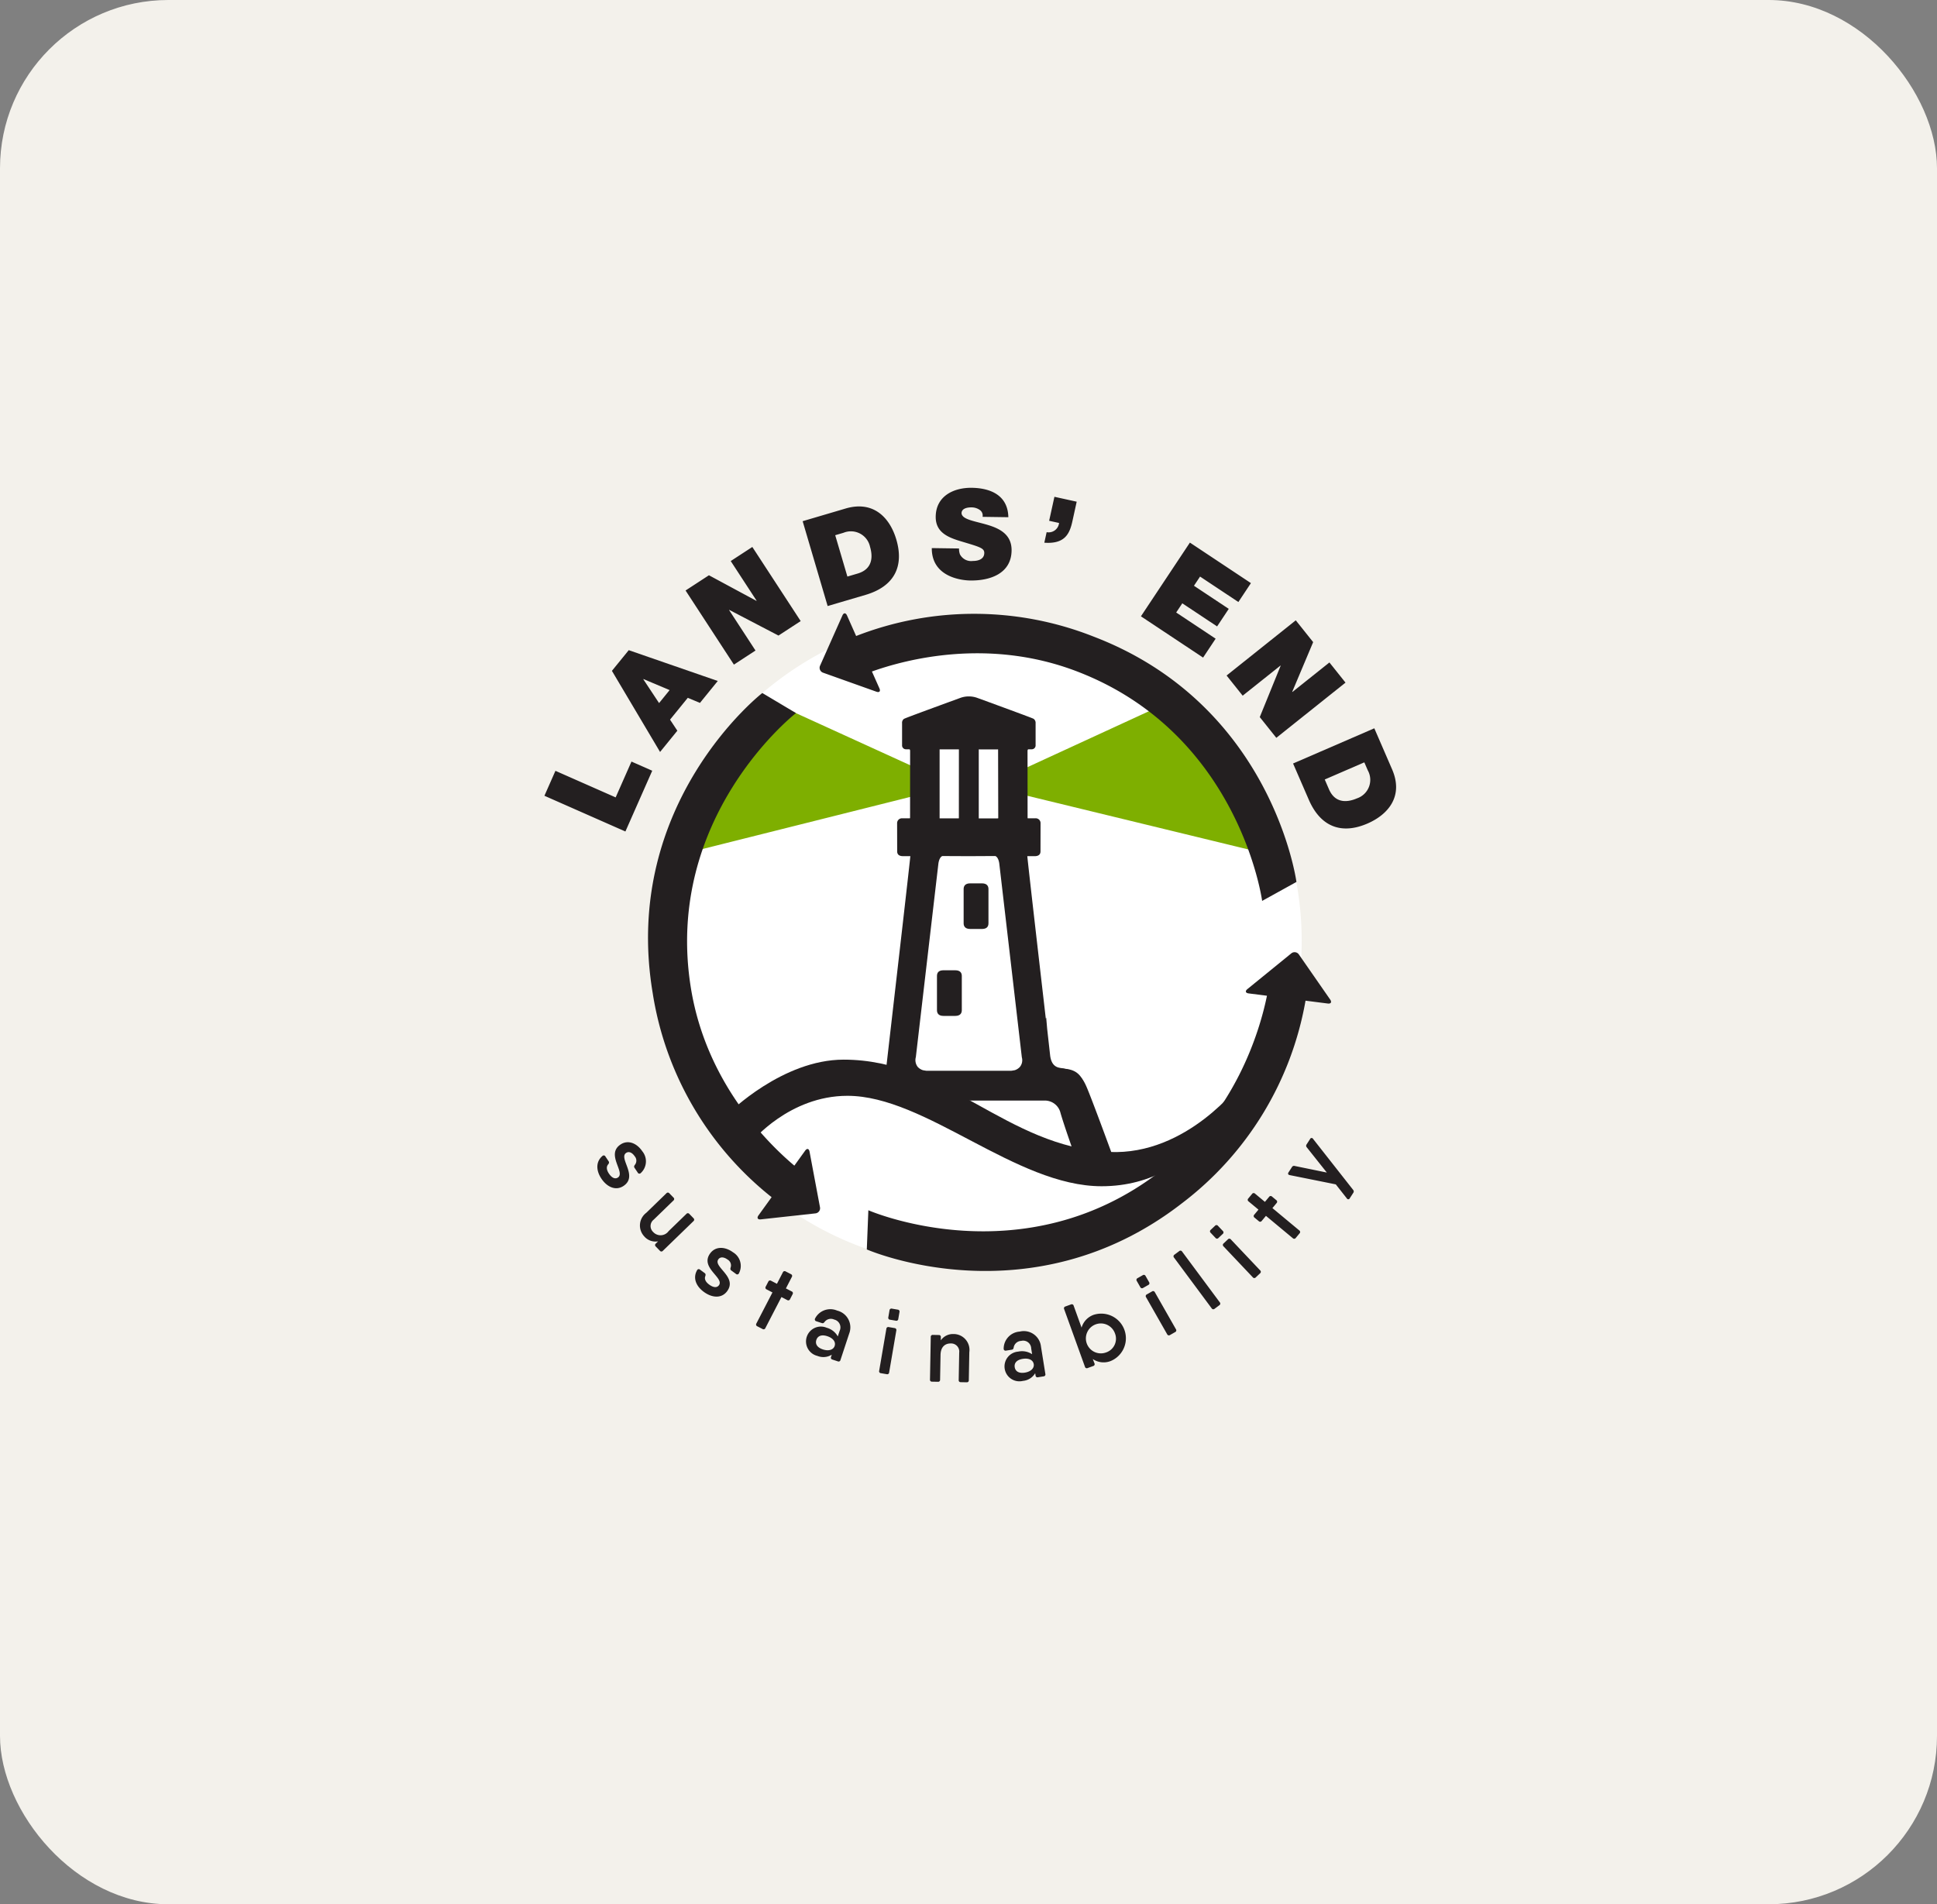 <svg xmlns="http://www.w3.org/2000/svg" width="287.63" height="282.836" viewBox="0 0 287.63 282.836"><rect x="0" y="0" width="287.63" height="282.836" fill="#808080" stroke="none"/><g transform="translate(8720 -2650)"><rect width="287.63" height="282.836" rx="25" transform="translate(-8720 2650)" fill="#f3f1eb"/><g transform="translate(-8575.925 2788.882)"><g transform="translate(-63.232 -66.43)"><path d="M12.024,51.049l3.984-9.026-3.082-1.36-2.349,5.321L1.635,42.037,0,45.742Zm5-19.074-2.342-3.54.023-.028,3.885,1.64Zm.148,7.26,2.566-3.157-1.086-1.641,2.636-3.243,1.805.756,2.647-3.257L12.522,24.117l-2.5,3.071ZM28.136,26.262l3.207-2.091-3.921-6.014.031-.02,7.3,3.811,3.3-2.151L30.872,8.788l-3.207,2.091,3.841,5.89-.031.021-7.047-3.8-3.47,2.262Zm13.92-8.7,5.615-1.653c4.4-1.294,5.722-4.352,4.584-8.219-.935-3.178-3.333-5.85-7.537-4.612L38.344,4.959Zm1.124-10.52,1.236-.364a2.905,2.905,0,0,1,3.939,2.1c.348,1.183.572,3.246-1.848,3.959l-1.518.447ZM57.52,8.955c-.023,4.2,4.22,4.791,5.711,4.814,2.927.042,6.09-1.017,6.139-4.44.035-2.412-1.793-3.3-3.645-3.845S62,4.711,61.939,3.772c.01-.737.915-.871,1.467-.863a2.1,2.1,0,0,1,1.191.348,1,1,0,0,1,.463,1.056l3.829.055C68.825,1.164,66.319.042,63.467,0c-2.706-.039-5.32,1.231-5.364,4.268-.038,2.65,2.328,3.255,4.4,3.874,2.255.677,2.823.869,2.812,1.55-.014.975-1.029,1.182-1.691,1.173A1.87,1.87,0,0,1,61.7,9.88a2.42,2.42,0,0,1-.135-.867ZM79.038,2.063,75.73,1.336,74.947,4.9l1.474.324a1.556,1.556,0,0,1-1.846,1.366l-.344,1.564c2.967.219,3.739-1.232,4.158-3.138Zm9.538,17.025,9.23,6.13,1.864-2.806-5.857-3.89.907-1.365,5.167,3.432,1.731-2.607L96.451,14.55l.907-1.365,5.689,3.779,1.863-2.806L95.848,8.139Zm12.72,8.794,2.389,2.993L109.3,26.4l.023.028-3.1,7.629,2.457,3.079,10.274-8.2-2.388-2.994-5.5,4.386-.023-.028,3.109-7.378-2.583-3.238Zm9.873,13.067L113.5,46.32c1.822,4.2,5.019,5.148,8.717,3.545,3.04-1.317,5.4-4.024,3.657-8.044l-2.642-6.1Zm10.579-.17.512,1.182a2.9,2.9,0,0,1-1.605,4.166c-1.132.49-3.153.965-4.155-1.349l-.629-1.453Z" transform="translate(0 0)" fill="#231f20"/><path d="M21.7,216.427c.439-.293.931-.021,1.279.5A.988.988,0,0,1,23,218.2c-.111.158-.155.28-.051.436l.48.715a.273.273,0,0,0,.441.072,2.353,2.353,0,0,0,.232-3.249c-.8-1.189-2.109-1.749-3.234-.995-2.2,1.473.766,4.128-.382,4.9-.439.294-.931.021-1.336-.585-.337-.5-.44-1.018-.09-1.395.106-.154.15-.276.046-.431l-.479-.716a.274.274,0,0,0-.442-.072c-1.011.862-.946,2.181-.154,3.365.855,1.275,2.154,1.843,3.291,1.081,2.205-1.477-.778-4.119.382-4.9m10,9.692-.61-.629a.282.282,0,0,0-.441-.006l-2.639,2.557a1.477,1.477,0,0,1-2.287.137,1.205,1.205,0,0,1,.078-1.846l2.923-2.834a.283.283,0,0,0,.008-.442l-.61-.628a.282.282,0,0,0-.442-.007l-2.988,2.9a2.359,2.359,0,0,0-.309,3.493,2.2,2.2,0,0,0,2.067.743l-.34.33a.282.282,0,0,0-.006.442l.609.629a.282.282,0,0,0,.442.007l4.539-4.4a.282.282,0,0,0,.007-.442m3.691,6.108c.312-.425.867-.336,1.372.035a.988.988,0,0,1,.45,1.193c-.051.186-.051.316.1.427l.694.51a.273.273,0,0,0,.439-.082,2.352,2.352,0,0,0-.885-3.134c-1.153-.848-2.577-.928-3.379.163-1.568,2.133,2.123,3.621,1.3,4.736-.312.425-.867.336-1.455-.1-.487-.358-.76-.808-.558-1.281.046-.181.046-.311-.1-.422l-.694-.51a.274.274,0,0,0-.44.083c-.659,1.154-.15,2.373,1,3.216,1.237.909,2.653,1,3.463-.1,1.573-2.138-2.131-3.61-1.3-4.736m10.885,4.767-.857-.444.878-1.7a.282.282,0,0,0-.134-.421l-.777-.4a.282.282,0,0,0-.422.134l-.878,1.7-.864-.447a.282.282,0,0,0-.421.134l-.377.728a.282.282,0,0,0,.134.421l.863.447-2.385,4.609a.282.282,0,0,0,.134.421l.777.4a.282.282,0,0,0,.422-.134l2.385-4.609.857.444a.282.282,0,0,0,.422-.134l.377-.728a.282.282,0,0,0-.134-.422m6.755,2.852a2.554,2.554,0,0,0-3.285,1.177.281.281,0,0,0,.195.408l.818.269c.179.059.284-.016.4-.168a1.168,1.168,0,0,1,1.433-.353,1.19,1.19,0,0,1,.8,1.684l-.269.817a2.7,2.7,0,0,0-1.652-1.289,2.209,2.209,0,1,0-1.38,4.182,2.368,2.368,0,0,0,2.137-.179l-.108.329a.281.281,0,0,0,.2.394l.805.266a.282.282,0,0,0,.395-.2l1.295-3.925a2.562,2.562,0,0,0-1.786-3.413m-2.115,5.768c-.891-.293-1.163-.844-.975-1.411s.733-.848,1.624-.555c.851.281,1.294.844,1.094,1.451-.187.568-.892.8-1.743.515m9.968-4.415.862.147a.281.281,0,0,0,.361-.255l.176-1.027a.282.282,0,0,0-.255-.361l-.863-.147a.282.282,0,0,0-.361.255l-.176,1.027a.282.282,0,0,0,.256.361m-1.359,7.943.863.148a.283.283,0,0,0,.361-.256l1.066-6.231a.283.283,0,0,0-.256-.361l-.862-.148a.283.283,0,0,0-.361.256l-1.066,6.231a.282.282,0,0,0,.256.361m10.885-5.809a2.2,2.2,0,0,0-1.99.931l.009-.474a.283.283,0,0,0-.307-.318l-.875-.016a.282.282,0,0,0-.318.307l-.115,6.321a.282.282,0,0,0,.307.318l.875.016a.282.282,0,0,0,.318-.307l.067-3.675c.023-1.271.74-1.724,1.524-1.71a1.206,1.206,0,0,1,1.247,1.364l-.074,4.07a.282.282,0,0,0,.307.318l.875.016a.283.283,0,0,0,.319-.307l.075-4.16a2.36,2.36,0,0,0-2.244-2.7m9.722-.364a2.554,2.554,0,0,0-2.377,2.554.28.28,0,0,0,.36.273l.851-.136c.185-.03.243-.145.277-.333a1.168,1.168,0,0,1,1.11-.973,1.191,1.191,0,0,1,1.49,1.126l.136.849a2.708,2.708,0,0,0-2.059-.386,2.21,2.21,0,1,0,.7,4.349,2.367,2.367,0,0,0,1.816-1.141l.055.342a.282.282,0,0,0,.358.259l.837-.133a.283.283,0,0,0,.26-.359l-.654-4.081a2.562,2.562,0,0,0-3.154-2.21m.773,6.095c-.926.149-1.421-.215-1.515-.805s.261-1.09,1.187-1.238c.885-.142,1.537.154,1.638.785.095.591-.426,1.117-1.311,1.258m10.307-8.617a2.865,2.865,0,0,0-1.894,1.935l-1.175-3.257a.282.282,0,0,0-.4-.188l-.823.3a.282.282,0,0,0-.188.4l3.089,8.56a.281.281,0,0,0,.4.188l.824-.3a.282.282,0,0,0,.188-.4L91,247.041a2.865,2.865,0,0,0,2.693.28,3.66,3.66,0,0,0-2.481-6.874m1.766,5.61a2.223,2.223,0,1,1,1.311-2.836,2.146,2.146,0,0,1-1.311,2.836m5.5-9.584.761-.433a.282.282,0,0,0,.117-.427l-.516-.906a.282.282,0,0,0-.426-.117l-.761.433a.282.282,0,0,0-.117.426l.516.906a.282.282,0,0,0,.427.117m3.989,7,.76-.434a.282.282,0,0,0,.118-.426l-3.129-5.493a.282.282,0,0,0-.426-.117l-.761.433a.282.282,0,0,0-.117.426l3.129,5.493a.283.283,0,0,0,.427.117m6.621-3.9.7-.522a.282.282,0,0,0,.064-.437l-5.589-7.532a.282.282,0,0,0-.437-.065l-.7.522a.282.282,0,0,0-.065.437l5.589,7.533a.282.282,0,0,0,.437.065m.572-10.515.636-.6a.283.283,0,0,0,.013-.442l-.716-.757a.282.282,0,0,0-.442-.012l-.636.6a.283.283,0,0,0-.012.443l.716.756a.282.282,0,0,0,.442.013m5.54,5.852.636-.6a.282.282,0,0,0,.012-.442l-4.346-4.591a.282.282,0,0,0-.442-.012l-.636.6a.283.283,0,0,0-.012.442l4.346,4.592a.283.283,0,0,0,.442.012m1.976-11.957-.618.742-1.468-1.222a.283.283,0,0,0-.441.041l-.559.673a.282.282,0,0,0,.04.44l1.469,1.222-.622.748a.282.282,0,0,0,.041.44l.63.524a.282.282,0,0,0,.44-.041l.622-.748,3.99,3.317a.282.282,0,0,0,.441-.04l.559-.673a.282.282,0,0,0-.04-.44l-3.99-3.317.617-.743a.282.282,0,0,0-.041-.44l-.63-.524a.282.282,0,0,0-.44.041m5.6-7.357,2.974,3.743-4.777-.979a.345.345,0,0,0-.4.165l-.514.793c-.124.193-.055.353.172.4l6.852,1.378,1.639,2.085a.241.241,0,0,0,.437-.023l.517-.8a.345.345,0,0,0-.014-.439l-5.958-7.584a.242.242,0,0,0-.438.023l-.517.8a.344.344,0,0,0,.024.437" transform="translate(-9.572 -117.636)" fill="#231f20"/><path d="M82.768,138.687a48.5,48.5,0,1,0-48.5-48.5,48.5,48.5,0,0,0,48.5,48.5" transform="translate(-18.819 -22.894)" fill="#fff"/><path d="M157.567,83.075l39.4,9.57s-1.114-5.256-6.53-13.857a56.654,56.654,0,0,0-8.919-10.512L157.567,79.307" transform="translate(-86.53 -37.495)" fill="#7eaf00"/><path d="M77.868,83.429l-37.4,9.382s-.159-4.938,5.256-13.539a57.711,57.711,0,0,1,8.6-10.353L77.868,79.661" transform="translate(-22.225 -37.848)" fill="#7eaf00"/><path d="M51.1,67.609s-20.934,16.27-16.3,44.43a48.226,48.226,0,0,0,17.682,30.452l-1.95,2.705c-.272.378-.117.642.347.591l8.1-.888a.77.77,0,0,0,.684-.921l-1.55-8.253c-.087-.458-.376-.523-.649-.145l-1.606,2.229C51.7,134.3,42.791,125.372,40.518,111.564,36.311,86,56.1,70.589,56.1,70.589Z" transform="translate(-18.746 -37.129)" fill="#231f20"/><path d="M139.048,137.091h1.742c.645,0,.973-.284.973-.846v-5.084c0-.383-.171-.846-.973-.846h-1.742c-.8,0-.972.463-.972.846v5.084c0,.385.171.846.972.846" transform="translate(-75.826 -71.565)" fill="#231f20"/><path d="M130.261,165.731h1.747c.8,0,.973-.464.973-.853v-5.087c0-.381-.169-.838-.973-.838h-1.747c-.643,0-.968.282-.968.838v5.087c0,.39.167.853.968.853" transform="translate(-71.003 -87.291)" fill="#231f20"/><path d="M111.291,86.771c0,.031,0,.054,0,.066a.864.864,0,0,1-.165.011H108.6c-.075,0-.123,0-.15,0h-.019a.64.64,0,0,1,0-.073V76.678c0-.038,0-.064,0-.077a.764.764,0,0,1,.147,0l2.559,0c.088-.005.138,0,.154-.005a.407.407,0,0,1,.005.082Zm2.954,0V76.678c0-.036,0-.064,0-.074a.8.8,0,0,1,.185,0l2.565,0c.064-.005.1,0,.115-.005a.569.569,0,0,1,.006.082l.023,10.149a.547.547,0,0,1-.2.021h-2.528c-.073,0-.119,0-.147,0a.049.049,0,0,0-.017,0,.684.684,0,0,1,0-.075M104.9,122.322l3.351-28.762c.114-.794.429-1.073.6-1.116l3.926.018,3.9-.021c.161.025.5.29.614,1.11l3.35,28.791a1.568,1.568,0,0,1-.293,1.427,1.761,1.761,0,0,1-.747.479c-.158.029-.317.056-.46.081-.062.006-.127.009-.19.009H106.587c-.061,0-.127,0-.171-.008l-.447-.074a1.774,1.774,0,0,1-.781-.486,1.641,1.641,0,0,1-.29-1.448m25.123,4.255c-.4-1.08-.845-2.3-2.837-2.523l-.741-.125c-.926-.1-1.431-.671-1.591-1.8l-.452-4.044-.142-1.645-.058.149c-.665-5.765-2.447-21.2-2.724-23.905l-.023-.222h1.089c.719,0,.87-.384.87-.706l.008-4.2a.714.714,0,0,0-.752-.721h-1.058l-.1,0a.519.519,0,0,1-.015-.146l-.009-9.808c0-.292.1-.292.165-.292h.466a.575.575,0,0,0,.568-.621v-3.25a.739.739,0,0,0-.277-.642c-.061-.048-.137-.107-8.106-3.024l-.148-.05a3.712,3.712,0,0,0-2.773,0l-.15.052c-7.956,2.911-8.04,2.972-8.134,3.047a.722.722,0,0,0-.239.615l0,1.294c0,.595,0,1.06,0,1.954a.573.573,0,0,0,.564.623h.47c.067,0,.16,0,.16.292l-.008,9.808c0,.088-.009.131-.007.138a.365.365,0,0,1-.108.012h-1.049a.718.718,0,0,0-.76.721l.01,4.193c0,.324.148.708.862.708h1.032a.368.368,0,0,1,.062,0c0,.057-.012.129-.023.217-.252,2.451-1.779,15.716-2.789,24.5l-.735,6.4c-5.225,1.227-4.09.944-9.623,1.934-4.486.8,39.288,1.541,39.288,1.541-.063-.158-.125-.317-.181-.476" transform="translate(-49.749 -37.749)" fill="#231f20"/><path d="M128.08,195.985h11.492a2.388,2.388,0,0,1,2.412,1.838c.568,1.98,2.128,6.344,2.128,6.344l5.818.583s-3.339-9.148-4.115-10.885c-.567-1.273-1.277-2.4-3.831-2.686s-5.5,1.413-10.481,1.413H119Z" transform="translate(-65.35 -104.971)" fill="#231f20"/><path d="M64.184,200.552s5.533-6.786,14.188-6.786c11.634,0,24.971,13.431,37.74,13.431,15.181,0,20.674-15.328,20.674-15.328s-7.918,10.773-19.522,10.238c-15.341-.707-24.137-13.713-39.461-13.713-9.08,0-17.026,7.917-17.026,7.917Z" transform="translate(-33.377 -103.459)" fill="#231f20"/><path d="M140.4,202.192" transform="translate(-77.102 -111.037)" fill="#231f20"/><path d="M106.183,197.148s24.287,10.633,46.823-6.877A48.227,48.227,0,0,0,171.33,160.2l3.308.422c.461.059.62-.2.354-.587l-4.646-6.694a.77.77,0,0,0-1.136-.161l-6.512,5.3c-.362.294-.28.58.181.639l2.725.348c-1.094,5.334-4.693,17.421-15.743,26.007-20.456,15.894-43.447,5.854-43.447,5.854Z" transform="translate(-58.312 -84.023)" fill="#231f20"/><path d="M161.444,81.257s-3.509-26.28-30.17-36.462a48.225,48.225,0,0,0-35.212-.067l-1.354-3.047c-.189-.426-.5-.425-.685,0l-3.313,7.444a.77.77,0,0,0,.451,1.055L99.07,53c.439.157.642-.061.453-.487L98.407,50c5.127-1.831,17.328-5.026,30.4-.033,24.2,9.243,27.544,34.106,27.544,34.106Z" transform="translate(-49.775 -22.715)" fill="#231f20"/></g></g></g></svg>